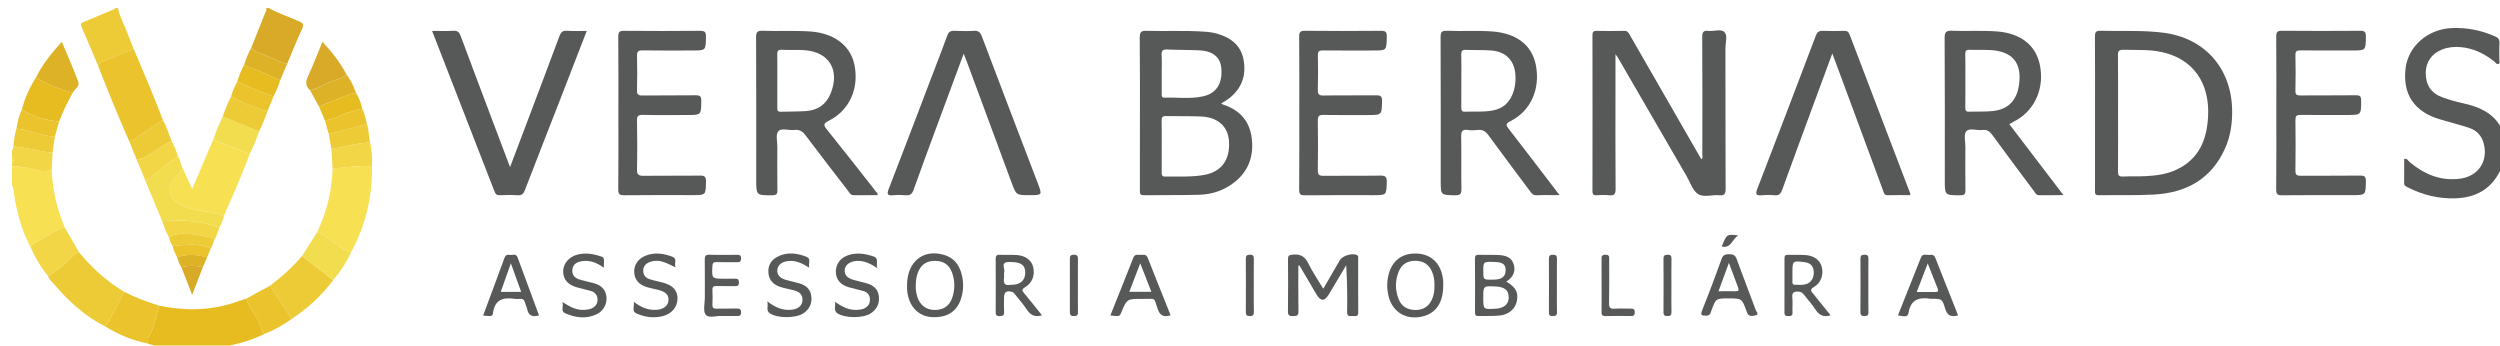 <?xml version="1.0" encoding="utf-8"?>
<!-- Generator: Adobe Illustrator 16.0.0, SVG Export Plug-In . SVG Version: 6.00 Build 0)  -->
<!DOCTYPE svg PUBLIC "-//W3C//DTD SVG 1.1//EN" "http://www.w3.org/Graphics/SVG/1.1/DTD/svg11.dtd">
<svg version="1.1" id="Layer_1" xmlns="http://www.w3.org/2000/svg" xmlns:xlink="http://www.w3.org/1999/xlink" x="0px" y="0px"
	 width="246px" height="34px" viewBox="0 0 246 34" enable-background="new 0 0 246 34" xml:space="preserve">
<g>
	<path fill="#575858" d="M246.521,15.629c-0.176,0.06-0.148,0.232-0.188,0.357c-0.729,2.24-2.303,3.436-4.675,3.527
		c-1.673,0.062-3.241-0.315-4.727-1.076c-0.178-0.092-0.369-0.152-0.365-0.426c0.014-0.789,0.006-1.58,0.006-2.371
		c0.309-0.055,0.391,0.177,0.531,0.297c1.416,1.201,3.002,1.869,4.896,1.654c1.827-0.209,2.853-1.67,2.404-3.457
		c-0.198-0.797-0.72-1.324-1.489-1.57c-0.932-0.299-1.879-0.544-2.818-0.82c-2.539-0.742-3.705-2.486-3.382-5.049
		c0.269-2.15,2.164-3.817,4.501-3.93c1.492-0.072,2.924,0.205,4.294,0.812c0.33,0.146,0.461,0.323,0.439,0.687
		c-0.032,0.529,0,1.062-0.013,1.593c-0.004,0.148,0.101,0.361-0.092,0.437c-0.18,0.069-0.272-0.142-0.392-0.236
		c-0.981-0.778-2.061-1.314-3.326-1.422c-0.623-0.055-1.229,0.005-1.811,0.229c-1.026,0.395-1.614,1.241-1.621,2.295
		c-0.008,1.18,0.521,2.01,1.621,2.41c0.688,0.251,1.398,0.45,2.116,0.605c1.993,0.438,3.574,1.334,4.087,3.492
		C246.521,14.321,246.521,14.975,246.521,15.629z"/>
	<path fill="#E6BC21" d="M17.126,34.397c-0.623-0.255-1.305-0.218-1.942-0.397c-0.214-0.062-0.426-0.128-0.638-0.193
		c0.012-0.236-0.034-0.485,0.103-0.709c0.574-0.926,0.682-2.01,1.01-3.019c2.249,0.456,4.493,0.513,6.723-0.1
		c0.627-0.173,1.239-0.397,1.858-0.599c0.337,1.024,1.12,1.822,1.449,2.855c0.068,0.215,0.094,0.492,0.354,0.609
		c-1.609,0.797-3.33,1.201-5.096,1.435c-0.134,0.019-0.293-0.04-0.386,0.116C19.415,34.397,18.27,34.397,17.126,34.397z"/>
	<path fill="#F8E053" d="M3.02,24.338c-0.85-1.574-1.317-3.271-1.612-5.021c-0.063-0.373-0.03-0.768-0.229-1.111
		c0-0.613,0-1.229,0-1.84c0.401,0.004,0.796,0.053,1.196,0.1c0.901,0.104,1.772,0.57,2.713,0.268
		c0.074,1.957,0.517,3.83,1.277,5.634c-0.892,0.283-1.64,0.845-2.459,1.269C3.567,23.809,3.204,23.965,3.02,24.338z"/>
	<path fill="#D9AA28" d="M24.724,4.699c0.438-1.093,0.879-2.185,1.309-3.281c0.079-0.201,0.239-0.388,0.169-0.632
		c0.082,0,0.164,0,0.246,0c0.931,0.539,1.957,0.862,2.937,1.288c0.395,0.172,0.566,0.288,0.34,0.769
		c-0.534,1.134-0.988,2.304-1.474,3.46c-0.824-0.244-1.597-0.611-2.375-0.966C25.478,5.155,24.991,5.123,24.724,4.699z"/>
	<path fill="#EDCB36" d="M11.604,0.786c0.171,0.878,0.63,1.648,0.936,2.476c0.195,0.53,0.416,1.05,0.625,1.575
		c-0.645,0.25-1.31,0.458-1.927,0.763c-0.538,0.267-1.192,0.323-1.6,0.836C9.096,5.149,8.56,3.86,8,2.58
		C7.86,2.262,8.089,2.233,8.257,2.161c0.877-0.376,1.759-0.741,2.637-1.112c0.165-0.069,0.356-0.093,0.464-0.261
		C11.441,0.786,11.523,0.786,11.604,0.786z"/>
	<path fill="#F3D646" d="M5.085,16.731c-0.94,0.303-1.811-0.164-2.712-0.269c-0.399-0.046-0.794-0.094-1.195-0.099
		c0-0.082,0-0.164,0-0.245c0.186-0.244,0.188-0.49,0-0.736c0-0.203,0-0.408,0-0.612c0.153-0.082,0.088-0.25,0.145-0.37
		c0.455,0.066,0.909,0.137,1.363,0.197c0.833,0.113,1.632,0.418,2.483,0.414C5.141,15.584,5.113,16.159,5.085,16.731z"/>
	<path fill="#F8E053" d="M1.178,15.385c0.189,0.246,0.186,0.492,0,0.735C1.178,15.875,1.178,15.629,1.178,15.385z"/>
	<path fill="#575858" d="M158.963,5.34c0,1.271,0,2.384,0,3.498c0,3.25-0.015,6.5,0.012,9.748c0.007,0.521-0.14,0.68-0.646,0.627
		c-0.403-0.043-0.813-0.029-1.226-0.002c-0.333,0.02-0.405-0.117-0.405-0.426c0.008-5.107,0.01-10.217,0-15.325
		c-0.002-0.319,0.095-0.43,0.418-0.423c0.898,0.017,1.799,0.024,2.696-0.002c0.382-0.012,0.472,0.247,0.61,0.491
		c2.277,3.958,4.553,7.916,6.831,11.873c0.05,0.088,0.104,0.172,0.171,0.278c0.16-0.145,0.084-0.312,0.084-0.453
		c0.004-3.862,0.016-7.725-0.008-11.586c-0.002-0.49,0.136-0.658,0.611-0.598c0.539,0.067,1.24-0.234,1.586,0.131
		c0.313,0.331,0.086,1.013,0.088,1.54c0.007,4.618-0.004,9.236,0.017,13.852c0.002,0.497-0.099,0.7-0.626,0.649
		c-0.708-0.068-1.546,0.244-2.096-0.121c-0.521-0.345-0.756-1.129-1.1-1.728c-2.272-3.915-4.539-7.832-6.809-11.747
		C159.144,5.566,159.102,5.522,158.963,5.34z"/>
	<path fill="#575858" d="M120.165,10.184c0.101,0.056,0.15,0.096,0.205,0.113c1.639,0.53,2.611,1.635,2.809,3.352
		c0.195,1.719-0.316,3.184-1.708,4.283c-1.017,0.803-2.192,1.195-3.462,1.233c-1.818,0.052-3.639,0.019-5.454,0.046
		c-0.419,0.006-0.39-0.226-0.39-0.502c0.004-1.941,0.002-3.882,0.002-5.822c0-3.064,0.016-6.129-0.016-9.194
		c-0.006-0.563,0.166-0.676,0.688-0.661c1.837,0.051,3.677-0.041,5.514,0.073c0.512,0.032,1.018,0.081,1.508,0.234
		c1.32,0.413,2.281,1.164,2.521,2.616c0.257,1.556-0.24,2.813-1.493,3.767C120.68,9.879,120.444,10.006,120.165,10.184z
		 M114.313,14.363c0,0.859,0.003,1.717-0.003,2.577c-0.001,0.243-0.007,0.44,0.336,0.433c1.286-0.027,2.579,0.073,3.854-0.162
		c1.705-0.316,2.556-1.49,2.431-3.326c-0.101-1.465-1.099-2.358-2.78-2.424c-1.143-0.045-2.289-0.016-3.433-0.039
		c-0.328-0.007-0.417,0.114-0.411,0.428C114.323,12.688,114.313,13.526,114.313,14.363z M114.313,7.21c0,0.673,0,1.346,0,2.019
		c0,0.186-0.024,0.39,0.257,0.379c1.281-0.041,2.576,0.153,3.842-0.136c1.309-0.296,1.908-1.301,1.761-2.802
		c-0.103-1.049-0.837-1.654-2.163-1.719c-1.059-0.051-2.12-0.032-3.18-0.081c-0.453-0.021-0.547,0.159-0.525,0.565
		C114.336,6.027,114.313,6.618,114.313,7.21z"/>
	<path fill="#575858" d="M206.151,11.102c0-2.49,0.01-4.982-0.008-7.473c-0.007-0.428,0.061-0.613,0.555-0.599
		c2.08,0.058,4.164-0.077,6.238,0.197c3.951,0.521,6.568,3.41,6.701,7.421c0.046,1.362-0.127,2.688-0.686,3.944
		c-1.356,3.043-3.844,4.388-7.037,4.555c-1.793,0.096-3.592,0.031-5.387,0.064c-0.436,0.008-0.377-0.246-0.377-0.511
		C206.151,16.167,206.151,13.635,206.151,11.102z M208.417,11.09c0,1.92,0.01,3.838-0.006,5.758c-0.006,0.385,0.072,0.549,0.5,0.524
		c0.754-0.042,1.513,0,2.267-0.04c1.041-0.055,2.069-0.197,3.028-0.656c2.146-1.03,2.927-2.858,3.065-5.112
		c0.214-3.391-1.472-5.796-4.604-6.452c-1.229-0.257-2.478-0.181-3.722-0.214c-0.44-0.012-0.543,0.139-0.539,0.557
		C208.429,7.332,208.417,9.211,208.417,11.09z"/>
	<path fill="#575858" d="M86.358,19.203c-0.783,0-1.572-0.007-2.361,0.004c-0.31,0.002-0.404-0.244-0.545-0.427
		c-1.398-1.812-2.803-3.618-4.174-5.449c-0.302-0.403-0.61-0.606-1.117-0.542c-0.539,0.069-1.265-0.23-1.577,0.127
		c-0.269,0.307-0.093,1.01-0.095,1.537c-0.004,1.411-0.013,2.821,0.008,4.232c0.004,0.375-0.064,0.525-0.492,0.529
		c-1.594,0.008-1.594,0.024-1.594-1.564c0-4.659,0.01-9.32-0.012-13.979c-0.002-0.503,0.116-0.662,0.637-0.643
		c1.572,0.06,3.146-0.04,4.719,0.071c2.301,0.164,3.91,1.363,4.311,3.234c0.5,2.329-0.459,4.511-2.504,5.544
		c-0.523,0.266-0.568,0.408-0.197,0.867c1.629,2.018,3.223,4.066,4.826,6.105C86.261,18.939,86.387,19.004,86.358,19.203z
		 M76.487,7.938c0,0.876,0.004,1.753,0,2.629c-0.002,0.24-0.01,0.439,0.336,0.427c0.834-0.032,1.672-0.004,2.504-0.065
		c1.127-0.084,1.959-0.639,2.398-1.708c0.967-2.352-0.16-4.164-2.674-4.291C78.34,4.893,77.624,4.931,76.911,4.9
		c-0.371-0.016-0.437,0.144-0.43,0.468C76.499,6.224,76.487,7.081,76.487,7.938z"/>
	<path fill="#575858" d="M197.716,12.213c1.768,2.317,3.509,4.603,5.328,6.99c-0.872,0-1.635-0.007-2.396,0.004
		c-0.285,0.002-0.373-0.222-0.501-0.394c-1.366-1.832-2.739-3.661-4.087-5.511c-0.267-0.367-0.527-0.573-1.001-0.513
		c-0.536,0.071-1.265-0.231-1.575,0.13c-0.266,0.311-0.088,1.012-0.09,1.539c-0.007,1.411-0.015,2.821,0.006,4.23
		c0.006,0.384-0.078,0.523-0.496,0.525c-1.537,0.006-1.537,0.022-1.537-1.512c0-4.661,0.014-9.321-0.016-13.981
		c-0.004-0.591,0.18-0.713,0.721-0.693c1.489,0.057,2.981-0.048,4.475,0.07c2.234,0.178,3.72,1.307,4.148,3.165
		c0.521,2.263-0.379,4.471-2.271,5.559C198.2,11.954,197.968,12.074,197.716,12.213z M193.392,7.899c0,0.897,0.01,1.796-0.006,2.694
		c-0.002,0.273,0.059,0.41,0.369,0.398c0.773-0.029,1.556,0.018,2.326-0.063c1.5-0.158,2.339-1.004,2.576-2.494
		c0.354-2.213-0.603-3.403-2.84-3.51c-0.673-0.032-1.35,0-2.02-0.023c-0.329-0.011-0.421,0.109-0.413,0.423
		C193.405,6.184,193.392,7.041,193.392,7.899z"/>
	<path fill="#575858" d="M153.462,19.203c-0.838,0-1.553-0.021-2.268,0.01c-0.361,0.019-0.5-0.209-0.668-0.437
		c-1.354-1.817-2.721-3.627-4.055-5.458c-0.281-0.387-0.572-0.587-1.055-0.529c-0.323,0.039-0.658,0.047-0.979-0.001
		c-0.574-0.084-0.664,0.171-0.656,0.683c0.031,1.695-0.006,3.393,0.022,5.088c0.011,0.488-0.09,0.671-0.622,0.658
		c-1.414-0.031-1.414-0.006-1.414-1.441c0-4.701,0.008-9.402-0.012-14.103c-0.002-0.499,0.107-0.666,0.632-0.644
		c1.492,0.062,2.983-0.045,4.474,0.068c2.359,0.179,3.861,1.326,4.258,3.261c0.479,2.351-0.471,4.55-2.479,5.557
		c-0.505,0.254-0.478,0.387-0.167,0.784C150.127,14.821,151.749,16.969,153.462,19.203z M143.796,7.942
		c0,0.877,0.006,1.755-0.004,2.633c-0.002,0.256,0.025,0.429,0.354,0.417c0.896-0.038,1.793,0.047,2.688-0.109
		c1.164-0.203,1.828-0.924,2.138-2.011c0.124-0.43,0.164-0.88,0.153-1.333c-0.033-1.512-0.879-2.453-2.391-2.57
		c-0.834-0.065-1.673-0.028-2.509-0.063c-0.364-0.016-0.442,0.138-0.435,0.465C143.808,6.227,143.796,7.085,143.796,7.942z"/>
	<path fill="#575858" d="M42.519,3.041c0.759,0,1.434,0.026,2.104-0.011c0.402-0.021,0.571,0.144,0.703,0.498
		c1.094,2.94,2.204,5.874,3.311,8.81c0.503,1.334,1.007,2.666,1.552,4.105c0.656-1.73,1.274-3.362,1.891-4.995
		c0.992-2.63,1.987-5.258,2.967-7.894c0.138-0.375,0.309-0.558,0.743-0.525c0.623,0.045,1.252,0.012,1.946,0.012
		c-0.887,2.29-1.741,4.507-2.604,6.721c-1.16,2.979-2.334,5.955-3.479,8.939c-0.149,0.387-0.324,0.541-0.743,0.51
		c-0.57-0.039-1.145-0.025-1.716-0.002c-0.297,0.014-0.434-0.105-0.535-0.367C46.626,13.604,44.589,8.366,42.519,3.041z"/>
	<path fill="#575858" d="M94.827,5.285c-0.81,2.183-1.59,4.282-2.365,6.385c-0.862,2.332-1.732,4.662-2.564,7.004
		c-0.15,0.426-0.348,0.576-0.781,0.537c-0.404-0.037-0.819-0.039-1.226,0c-0.542,0.051-0.653-0.072-0.442-0.613
		c1.453-3.743,2.875-7.5,4.307-11.25c0.486-1.276,0.984-2.548,1.449-3.832c0.134-0.368,0.324-0.503,0.715-0.483
		c0.633,0.033,1.269,0.038,1.9-0.002c0.443-0.027,0.637,0.133,0.793,0.545c1.823,4.824,3.668,9.642,5.508,14.457
		c0.445,1.169,0.447,1.169-0.83,1.169c-1.287,0-1.293,0.002-1.75-1.232c-1.467-3.957-2.928-7.916-4.393-11.872
		C95.056,5.853,94.956,5.612,94.827,5.285z"/>
	<path fill="#575858" d="M187.961,19.203c-0.729,0-1.464-0.02-2.196,0.006c-0.389,0.014-0.398-0.266-0.486-0.503
		c-1.463-3.956-2.928-7.911-4.39-11.867c-0.18-0.487-0.364-0.973-0.591-1.576c-0.607,1.647-1.18,3.188-1.745,4.728
		c-1.063,2.888-2.132,5.772-3.178,8.665c-0.147,0.404-0.32,0.605-0.777,0.555c-0.403-0.041-0.819-0.037-1.228,0
		c-0.525,0.051-0.67-0.063-0.457-0.613c1.936-5.018,3.853-10.043,5.758-15.072c0.139-0.363,0.309-0.51,0.701-0.492
		c0.693,0.031,1.391,0.021,2.084,0.002c0.287-0.007,0.438,0.082,0.545,0.36c1.984,5.218,3.979,10.432,5.966,15.646
		C187.981,19.075,187.965,19.121,187.961,19.203z"/>
	<path fill="#575858" d="M223.989,11.104c0-2.494,0.013-4.986-0.01-7.479c-0.004-0.444,0.088-0.602,0.564-0.597
		c2.574,0.024,5.148,0.022,7.725,0.001c0.444-0.004,0.536,0.148,0.532,0.56c-0.008,1.377,0.006,1.377-1.349,1.377
		c-1.694,0-3.391,0.01-5.088-0.007c-0.36-0.004-0.502,0.075-0.492,0.469c0.025,1.165,0.027,2.331-0.002,3.495
		c-0.01,0.397,0.134,0.472,0.492,0.469c1.818-0.016,3.639,0.005,5.455-0.018c0.398-0.004,0.519,0.104,0.519,0.508
		c0.005,1.433,0.021,1.433-1.425,1.433c-1.51,0-3.022,0.014-4.534-0.009c-0.411-0.006-0.509,0.127-0.505,0.519
		c0.02,1.656,0.023,3.312-0.002,4.966c-0.006,0.42,0.146,0.506,0.527,0.504c1.941-0.016,3.885,0.006,5.824-0.018
		c0.449-0.006,0.593,0.102,0.584,0.572c-0.025,1.353-0.004,1.354-1.378,1.354c-2.287,0-4.577-0.013-6.867,0.011
		c-0.446,0.004-0.588-0.097-0.584-0.569C224.004,16.131,223.989,13.617,223.989,11.104z"/>
	<path fill="#575858" d="M127.85,11.09c0-2.493,0.013-4.985-0.012-7.479c-0.004-0.46,0.116-0.585,0.575-0.581
		c2.496,0.024,4.988,0.025,7.481,0c0.474-0.005,0.574,0.141,0.566,0.59c-0.025,1.349-0.007,1.349-1.328,1.349
		c-1.657,0-3.312,0.01-4.97-0.007c-0.366-0.004-0.493,0.094-0.483,0.479c0.021,1.124,0.028,2.249-0.004,3.372
		c-0.015,0.448,0.094,0.594,0.565,0.586c1.718-0.03,3.436,0,5.151-0.021c0.423-0.004,0.608,0.053,0.601,0.553
		c-0.028,1.388-0.004,1.389-1.412,1.389c-1.449,0-2.903,0.015-4.354-0.01c-0.419-0.006-0.561,0.096-0.553,0.537
		c0.025,1.636,0.023,3.271,0,4.906c-0.006,0.43,0.124,0.553,0.551,0.547c1.86-0.021,3.721,0.008,5.58-0.021
		c0.484-0.007,0.673,0.085,0.656,0.624c-0.04,1.302-0.012,1.302-1.316,1.302c-2.246,0-4.494-0.015-6.742,0.013
		c-0.476,0.008-0.568-0.141-0.566-0.584C127.862,16.117,127.85,13.604,127.85,11.09z"/>
	<path fill="#575858" d="M60.849,11.098c0-2.495,0.012-4.989-0.011-7.481c-0.004-0.458,0.112-0.589,0.577-0.585
		c2.492,0.023,4.986,0.023,7.479,0c0.472-0.004,0.581,0.137,0.574,0.59c-0.022,1.346-0.004,1.346-1.331,1.346
		c-1.635,0-3.271,0.014-4.906-0.01c-0.424-0.006-0.561,0.11-0.549,0.545c0.031,1.123,0.027,2.249,0,3.372
		c-0.01,0.4,0.104,0.525,0.51,0.521c1.758-0.021,3.514,0.005,5.272-0.02c0.433-0.006,0.549,0.117,0.543,0.547
		c-0.017,1.394,0.001,1.394-1.404,1.394c-1.452,0-2.903,0.021-4.354-0.013c-0.473-0.012-0.576,0.137-0.567,0.584
		c0.028,1.595,0.036,3.189-0.002,4.783c-0.012,0.538,0.179,0.635,0.662,0.627c1.84-0.025,3.681,0.008,5.521-0.021
		c0.485-0.009,0.619,0.128,0.607,0.612c-0.029,1.31-0.008,1.31-1.307,1.31c-2.248,0-4.496-0.013-6.745,0.013
		c-0.456,0.004-0.585-0.107-0.581-0.574C60.862,16.124,60.849,13.611,60.849,11.098z"/>
	<path fill="#F8E053" d="M17.998,16.582c0.289,0.645,0.577,1.29,0.906,2.024c0.731-1.709,1.428-3.339,2.125-4.97
		c0.117,0.187,0.319,0.252,0.502,0.324c1.015,0.398,2.035,0.785,3.053,1.176c-0.708,1.849-1.469,3.67-2.28,5.477
		c-0.098,0.219-0.18,0.441-0.27,0.664c-0.207-0.193-0.485-0.182-0.732-0.248c-1.298-0.341-2.693-0.295-3.877-1.094
		c-0.562-0.379-0.863-0.996-0.655-1.635C17.004,17.594,17.571,17.141,17.998,16.582z"/>
	<path fill="#EBC32C" d="M9.639,6.435c0.408-0.513,1.062-0.569,1.6-0.836c0.617-0.305,1.282-0.513,1.927-0.763
		c0.969,2.32,1.982,4.622,2.862,6.978c-0.653,0.435-1.318,0.855-1.958,1.313c-0.429,0.303-0.841,0.625-1.35,0.783
		C11.643,11.439,10.604,8.953,9.639,6.435z"/>
	<path fill="#F8E053" d="M31.2,22.854c0.956-1.974,1.458-4.06,1.525-6.247c1.287-0.153,2.572-0.326,3.873-0.246
		c0.054,3.002-0.619,5.827-2.057,8.465c-0.651-0.102-1.074-0.597-1.595-0.924C32.37,23.545,31.88,23.045,31.2,22.854z"/>
	<path fill="#EDCB36" d="M10.306,32.094c-1.948-0.979-3.521-2.42-4.924-4.058c-0.235-0.272-0.532-0.513-0.653-0.875
		c0.793-0.489,1.536-1.037,2.175-1.726c0.24-0.256,0.522-0.502,0.883-0.604c1.266,1.544,2.726,2.864,4.447,3.89
		c-0.409,0.773-0.811,1.553-1.228,2.321C10.807,31.413,10.649,31.816,10.306,32.094z"/>
	<path fill="#575858" d="M127.758,26.146c0,1.489-0.019,2.978,0.012,4.468c0.011,0.443-0.169,0.491-0.534,0.493
		c-0.347,0-0.507-0.052-0.502-0.461c0.024-1.718,0.019-3.435,0.006-5.152c-0.004-0.312,0.086-0.394,0.406-0.433
		c0.754-0.092,1.24,0.13,1.592,0.852c0.402,0.838,0.941,1.611,1.473,2.499c0.566-0.978,1.093-1.887,1.621-2.796
		c0.266-0.455,1.228-0.748,1.682-0.521c0.176,0.088,0.13,0.234,0.13,0.369c0.002,1.758-0.008,3.514,0.009,5.274
		c0.006,0.511-0.35,0.329-0.595,0.354c-0.271,0.027-0.509,0.043-0.501-0.384c0.023-1.522,0.01-3.05-0.092-4.608
		c-0.566,0.953-1.131,1.906-1.699,2.855c-0.432,0.717-0.809,0.719-1.229,0.006c-0.558-0.945-1.113-1.893-1.67-2.836
		C127.829,26.133,127.796,26.139,127.758,26.146z"/>
	<path fill="#EDCB36" d="M26.561,28.118c1.161-0.866,2.23-1.833,3.167-2.94c1.02,0.793,2.04,1.586,3.06,2.381
		c-1.151,1.529-2.532,2.813-4.134,3.856c-0.033-0.229-0.171-0.399-0.296-0.586C27.754,29.93,27.159,29.023,26.561,28.118z"/>
	<path fill="#F2DD4E" d="M17.998,16.582c-0.427,0.559-0.994,1.012-1.226,1.719c-0.208,0.639,0.094,1.256,0.655,1.635
		c1.184,0.799,2.579,0.753,3.877,1.094c0.247,0.066,0.526,0.055,0.732,0.248c-0.091,0.396-0.252,0.766-0.454,1.115
		c-1.827-0.623-3.698-0.846-5.618-0.615c-0.562-1.352-1.123-2.704-1.684-4.057c0.211-0.018,0.397-0.104,0.552-0.238
		c0.855-0.746,1.752-1.441,2.668-2.11C17.786,15.727,17.752,16.213,17.998,16.582z"/>
	<path fill="#EBC32C" d="M10.306,32.094c0.343-0.276,0.501-0.681,0.701-1.052c0.416-0.77,0.819-1.548,1.228-2.321
		c1.096,0.566,2.249,0.992,3.424,1.358c-0.328,1.009-0.437,2.093-1.011,3.019c-0.136,0.224-0.09,0.473-0.103,0.709
		C13.029,33.491,11.619,32.915,10.306,32.094z"/>
	<path fill="#575858" d="M148.22,27.709c0.947,0.566,1.205,1.061,1.039,1.911c-0.15,0.769-0.783,1.341-1.705,1.431
		c-0.688,0.067-1.389,0.023-2.084,0.047c-0.289,0.012-0.329-0.135-0.329-0.375c0.007-1.758,0.009-3.516-0.004-5.272
		c-0.002-0.303,0.108-0.387,0.394-0.379c0.633,0.021,1.269-0.008,1.899,0.022c0.66,0.03,1.295,0.186,1.519,0.91
		C149.169,26.719,148.882,27.282,148.22,27.709z M145.956,29.297c0,1.146,0,1.146,1.143,1.084c0.02,0,0.038,0,0.061-0.002
		c0.857-0.053,1.314-0.459,1.297-1.148c-0.016-0.686-0.42-1.004-1.313-1.043C145.956,28.131,145.956,28.131,145.956,29.297z
		 M145.956,26.652c0,0.873,0,0.876,0.875,0.865c0.224-0.004,0.453-0.004,0.666-0.061c0.392-0.102,0.631-0.351,0.654-0.781
		c0.039-0.619-0.232-0.863-1.02-0.895C145.956,25.736,145.956,25.736,145.956,26.652z"/>
	<path fill="#575858" d="M89.254,28.1c-0.017-2.312,1.556-3.627,3.622-3.025c1.139,0.335,1.648,1.193,1.835,2.296
		c0.077,0.47,0.082,0.938,0.003,1.404c-0.283,1.696-1.32,2.526-3.021,2.428c-1.387-0.08-2.341-1.149-2.437-2.733
		C89.247,28.346,89.254,28.223,89.254,28.1z M90.11,28.182c-0.01,0.27,0.037,0.633,0.141,0.984c0.248,0.836,0.859,1.316,1.687,1.336
		c0.892,0.018,1.517-0.412,1.786-1.275c0.258-0.821,0.244-1.65-0.064-2.455c-0.285-0.745-0.847-1.102-1.66-1.104
		c-0.814-0.004-1.35,0.355-1.658,1.098C90.167,27.188,90.112,27.633,90.11,28.182z"/>
	<path fill="#575858" d="M142.013,28.098c0.004,1.627-0.68,2.684-1.954,3.021c-1.731,0.457-3.168-0.463-3.479-2.224
		c-0.08-0.445-0.104-0.892-0.045-1.341c0.22-1.729,1.264-2.67,2.885-2.606c1.533,0.063,2.527,1.149,2.595,2.842
		C142.019,27.893,142.013,27.996,142.013,28.098z M141.149,28.112c0.016-0.476-0.048-0.933-0.234-1.372
		c-0.307-0.714-0.838-1.063-1.618-1.077c-0.781-0.014-1.353,0.321-1.649,1.025c-0.379,0.897-0.379,1.833-0.025,2.741
		c0.281,0.725,0.881,1.078,1.685,1.074c0.779-0.005,1.306-0.38,1.615-1.082C141.106,29.004,141.159,28.563,141.149,28.112z"/>
	<path fill="#E6BC21" d="M2.137,10.809c0.318-1.182,0.809-2.286,1.477-3.313c0.013,0.156,0.1,0.251,0.234,0.328
		c1.039,0.599,2.167,0.97,3.311,1.301c-0.515,0.908-0.964,1.846-1.337,2.822C4.507,11.848,3.276,11.479,2.137,10.809z"/>
	<path fill="#575858" d="M115.188,31.024c-0.703,0.217-1.051,0.022-1.279-0.646c-0.405-1.188-0.14-0.939-1.396-0.966
		c-0.061-0.004-0.123,0-0.184,0c-1.433,0-1.433,0-1.979,1.296c-0.188,0.447-0.188,0.447-1.092,0.331
		c0.758-1.897,1.521-3.782,2.261-5.679c0.154-0.395,0.448-0.273,0.708-0.278c0.266-0.005,0.559-0.104,0.71,0.285
		C113.67,27.245,114.424,29.111,115.188,31.024z M113.294,28.715c-0.363-0.932-0.703-1.802-1.094-2.809
		c-0.39,1.016-0.726,1.893-1.078,2.809C111.86,28.715,112.53,28.715,113.294,28.715z"/>
	<path fill="#575858" d="M102.53,31.024c-0.74,0.231-1.158-0.054-1.51-0.589c-0.322-0.494-0.72-0.939-1.089-1.399
		c-0.101-0.126-0.178-0.269-0.356-0.315c-0.551-0.154-0.775,0.009-0.778,0.584c-0.001,0.449-0.022,0.901,0.007,1.35
		c0.021,0.355-0.105,0.451-0.45,0.453c-0.364,0.002-0.38-0.178-0.378-0.457c0.008-1.715,0.01-3.428-0.001-5.141
		c-0.002-0.299,0.052-0.455,0.396-0.44c0.55,0.028,1.104-0.006,1.652,0.024c0.852,0.045,1.461,0.489,1.631,1.147
		c0.209,0.806-0.06,1.59-0.779,2.021c-0.357,0.215-0.329,0.326-0.088,0.608C101.38,29.563,101.935,30.284,102.53,31.024z
		 M98.796,26.909c0,0.166,0.021,0.331-0.004,0.489c-0.08,0.5,0.103,0.722,0.621,0.632c0.099-0.019,0.203-0.004,0.305-0.013
		c0.775-0.06,1.201-0.525,1.165-1.273c-0.035-0.718-0.479-0.979-1.601-0.962c-0.937,0.011-0.303,0.724-0.484,1.067
		C98.788,26.865,98.796,26.889,98.796,26.909z"/>
	<path fill="#575858" d="M192.676,31.03c-0.724,0.222-1.077-0.008-1.286-0.702c-0.285-0.943-0.341-0.928-1.359-0.928
		c-0.021,0-0.043,0.004-0.063,0c-1.131-0.184-1.955,0.07-2.168,1.381c-0.088,0.54-0.589,0.283-0.914,0.285
		c-0.176,0.002-0.07-0.176-0.029-0.281c0.721-1.814,1.443-3.628,2.164-5.443c0.176-0.445,0.553-0.215,0.844-0.261
		c0.254-0.04,0.459,0.002,0.574,0.302C191.172,27.258,191.92,29.123,192.676,31.03z M189.69,25.918
		c-0.385,1-0.725,1.877-1.087,2.816c0.66,0,1.248-0.008,1.833,0.002c0.268,0.006,0.325-0.098,0.233-0.331
		C190.358,27.615,190.047,26.826,189.69,25.918z"/>
	<path fill="#575858" d="M170.073,29.363c-1.227,0-1.227,0-1.668,1.186c-0.09,0.24-0.11,0.502-0.49,0.512
		c-0.444,0.011-0.631-0.016-0.416-0.549c0.67-1.662,1.297-3.342,1.904-5.029c0.14-0.391,0.348-0.471,0.717-0.469
		c0.383,0.002,0.621,0.056,0.772,0.479c0.606,1.688,1.265,3.354,1.884,5.036c0.053,0.145,0.34,0.409,0.002,0.491
		c-0.256,0.062-0.621,0.184-0.828-0.171c-0.049-0.088-0.071-0.188-0.109-0.284C171.393,29.363,171.393,29.363,170.073,29.363z
		 M169.099,28.659c0.62,0,1.146-0.011,1.676,0.002c0.293,0.009,0.358-0.094,0.256-0.36c-0.293-0.771-0.576-1.547-0.906-2.431
		C169.767,26.84,169.448,27.709,169.099,28.659z"/>
	<path fill="#F3D646" d="M7.787,24.833c-0.361,0.103-0.644,0.349-0.882,0.603c-0.639,0.691-1.382,1.236-2.175,1.729
		c-0.708-0.857-1.27-1.808-1.709-2.826c0.184-0.373,0.547-0.527,0.883-0.701c0.819-0.426,1.568-0.985,2.458-1.27
		C6.837,23.188,7.311,24.01,7.787,24.833z"/>
	<path fill="#575858" d="M47.539,31.049c0.706-1.9,1.398-3.746,2.072-5.602c0.1-0.275,0.229-0.427,0.523-0.369
		c0.271,0.057,0.636-0.183,0.792,0.24c0.706,1.904,1.409,3.813,2.114,5.716c-0.657,0.197-1.048,0.015-1.176-0.649
		c-0.042-0.218-0.158-0.42-0.212-0.637c-0.066-0.27-0.226-0.361-0.489-0.339c-0.161,0.015-0.329,0.021-0.488,0
		c-1.125-0.174-1.979,0.029-2.161,1.378C48.466,31.141,48.378,31.131,47.539,31.049z M51.282,28.719
		c-0.341-0.948-0.651-1.808-1.012-2.809c-0.363,1.023-0.675,1.898-0.997,2.809C49.972,28.719,50.582,28.719,51.282,28.719z"/>
	<path fill="#575858" d="M180.133,31.024c-0.735,0.237-1.153-0.05-1.506-0.585c-0.325-0.494-0.724-0.938-1.089-1.405
		c-0.141-0.18-0.275-0.321-0.543-0.336c-0.438-0.022-0.688,0.048-0.631,0.583c0.055,0.484-0.006,0.982,0.019,1.473
		c0.017,0.34-0.174,0.342-0.421,0.346c-0.243,0.004-0.373-0.047-0.371-0.332c0.01-1.778,0.008-3.557,0.002-5.336
		c-0.002-0.254,0.07-0.368,0.345-0.36c0.571,0.021,1.146-0.008,1.714,0.026c0.825,0.05,1.41,0.479,1.598,1.121
		c0.223,0.766-0.043,1.61-0.76,2.025c-0.442,0.258-0.272,0.415-0.063,0.67C178.995,29.604,179.55,30.305,180.133,31.024z
		 M176.377,26.874c0,0.287,0.004,0.57-0.003,0.855c0,0.153,0.021,0.293,0.214,0.293c0.425,0,0.856,0.062,1.265-0.117
		c0.469-0.206,0.7-0.729,0.598-1.339c-0.082-0.501-0.418-0.708-0.887-0.768C176.377,25.651,176.377,25.649,176.377,26.874z"/>
	<path fill="#575858" d="M86.333,26.393c-0.736-0.494-1.359-0.773-2.086-0.715c-0.627,0.053-1.066,0.377-1.122,0.849
		c-0.06,0.509,0.235,0.846,0.915,1.028c0.414,0.115,0.83,0.209,1.242,0.324c0.666,0.186,1.129,0.571,1.201,1.301
		c0.071,0.713-0.215,1.271-0.813,1.662c-0.748,0.492-2.584,0.482-3.301-0.035c-0.366-0.268-0.115-0.668-0.211-1.106
		c0.723,0.492,1.397,0.849,2.209,0.787c0.227-0.017,0.444-0.035,0.654-0.129c0.397-0.181,0.594-0.476,0.579-0.918
		c-0.014-0.431-0.248-0.688-0.632-0.8c-0.488-0.146-0.992-0.239-1.479-0.385c-0.799-0.24-1.222-0.759-1.242-1.479
		c-0.025-0.76,0.426-1.391,1.199-1.66c0.854-0.297,1.696-0.156,2.521,0.124C86.521,25.428,86.163,25.906,86.333,26.393z"/>
	<path fill="#575858" d="M62.36,29.698c0.737,0.563,1.455,0.856,2.291,0.785c0.659-0.058,1.084-0.394,1.127-0.911
		c0.045-0.518-0.248-0.846-0.927-1.025c-0.394-0.104-0.796-0.173-1.188-0.289c-0.795-0.234-1.225-0.75-1.258-1.47
		c-0.031-0.704,0.365-1.313,1.088-1.616c0.904-0.379,1.809-0.232,2.685,0.096c0.497,0.185,0.135,0.646,0.294,1.039
		c-0.417-0.194-0.748-0.375-1.097-0.502c-0.472-0.172-0.958-0.194-1.438-0.021c-0.379,0.14-0.625,0.394-0.642,0.812
		c-0.017,0.441,0.218,0.744,0.624,0.877c0.426,0.136,0.871,0.213,1.303,0.332c0.99,0.267,1.445,0.764,1.446,1.564
		c0,0.846-0.581,1.539-1.513,1.753c-0.863,0.197-1.709,0.082-2.513-0.272C62.116,30.615,62.458,30.161,62.36,29.698z"/>
	<path fill="#F2DD4E" d="M32.788,27.557c-1.02-0.793-2.041-1.588-3.06-2.381c0.491-0.773,0.981-1.547,1.472-2.321
		c0.681,0.188,1.17,0.69,1.748,1.052c0.521,0.324,0.943,0.82,1.594,0.923C34.092,25.824,33.496,26.729,32.788,27.557z"/>
	<path fill="#575858" d="M75.505,29.65c0.805,0.636,1.549,0.921,2.408,0.826c0.625-0.064,1.02-0.405,1.05-0.914
		c0.038-0.616-0.349-0.87-0.87-1.002c-0.436-0.109-0.879-0.189-1.307-0.324c-0.739-0.234-1.127-0.721-1.176-1.402
		c-0.054-0.742,0.295-1.269,0.926-1.588c0.945-0.48,1.92-0.337,2.851,0.036c0.442,0.179,0.138,0.636,0.242,1.062
		c-0.675-0.432-1.289-0.725-2.011-0.664c-0.635,0.05-1.069,0.365-1.125,0.84c-0.062,0.517,0.228,0.854,0.899,1.037
		c0.435,0.117,0.873,0.209,1.302,0.338c0.61,0.183,1.047,0.55,1.135,1.222c0.094,0.714-0.161,1.287-0.748,1.697
		c-0.75,0.524-2.62,0.528-3.354-0.007C75.356,30.54,75.62,30.137,75.505,29.65z"/>
	<path fill="#575858" d="M59.411,26.338c-0.662-0.474-1.314-0.74-2.06-0.648c-0.517,0.063-0.977,0.256-1.031,0.855
		c-0.056,0.603,0.33,0.873,0.86,1.006c0.416,0.1,0.831,0.207,1.244,0.314c0.693,0.182,1.162,0.588,1.251,1.332
		c0.086,0.708-0.304,1.426-1,1.743c-1.038,0.477-2.084,0.315-3.082-0.124c-0.439-0.195-0.124-0.658-0.247-1.098
		c0.713,0.457,1.361,0.822,2.146,0.772c0.246-0.019,0.488-0.032,0.716-0.136c0.393-0.182,0.612-0.487,0.592-0.916
		c-0.021-0.402-0.254-0.688-0.646-0.801c-0.47-0.137-0.951-0.234-1.419-0.371c-0.863-0.248-1.313-0.784-1.321-1.547
		c-0.007-0.739,0.525-1.405,1.325-1.642c0.818-0.241,1.619-0.108,2.403,0.159C59.466,25.348,59.456,25.377,59.411,26.338z"/>
	<path fill="#EBC32C" d="M26.561,28.118c0.599,0.903,1.193,1.812,1.796,2.711c0.125,0.187,0.262,0.358,0.296,0.586
		c-0.814,0.581-1.676,1.073-2.611,1.433c-0.259-0.119-0.285-0.396-0.354-0.609c-0.329-1.033-1.112-1.831-1.448-2.855
		C25.013,28.961,25.787,28.539,26.561,28.118z"/>
	<path fill="#DDB226" d="M7.159,9.126C6.014,8.795,4.887,8.425,3.848,7.825C3.714,7.748,3.626,7.653,3.614,7.498
		c0.615-1.244,1.49-2.292,2.47-3.393c0.572,1.376,1.137,2.648,1.622,3.95C7.872,8.5,7.339,8.762,7.159,9.126z"/>
	<path fill="#575858" d="M71.036,31.096c-0.483-0.069-1.264,0.268-1.596-0.135c-0.283-0.347-0.082-1.095-0.084-1.664
		c-0.004-1.244,0.01-2.492-0.008-3.738c-0.006-0.356,0.068-0.506,0.467-0.492c0.897,0.027,1.795,0.015,2.694,0.004
		c0.265-0.002,0.413,0.044,0.413,0.365c0,0.316-0.141,0.373-0.409,0.367c-0.674-0.01-1.349,0.008-2.021-0.01
		c-0.289-0.005-0.377,0.088-0.391,0.381c-0.06,1.252-0.07,1.252,1.167,1.252c0.349,0,0.696,0.015,1.042-0.004
		c0.278-0.013,0.398,0.067,0.402,0.375c0.004,0.318-0.139,0.364-0.405,0.36c-0.591-0.015-1.185,0.008-1.776-0.012
		c-0.308-0.011-0.446,0.067-0.428,0.403c0.024,0.469,0.023,0.939,0,1.408c-0.018,0.323,0.094,0.428,0.415,0.415
		c0.653-0.021,1.308,0.005,1.96-0.01c0.293-0.004,0.45,0.048,0.443,0.397c-0.007,0.355-0.209,0.334-0.441,0.334
		C72.032,31.094,71.583,31.096,71.036,31.096z"/>
	<path fill="#D9AA28" d="M30.506,8.879c-0.433-0.392-0.465-0.799-0.212-1.343c0.506-1.085,0.932-2.208,1.431-3.418
		c0.948,0.993,1.726,2.009,2.34,3.149c-0.359,0.519-0.978,0.541-1.492,0.747C31.88,8.294,31.258,8.74,30.506,8.879z"/>
	<path fill="#F2DD4E" d="M24.585,15.137c-1.018-0.391-2.038-0.777-3.052-1.176c-0.184-0.072-0.385-0.138-0.502-0.324
		c0.22-0.758,0.561-1.469,0.892-2.182c1.187,0.493,2.373,0.986,3.559,1.479C25.251,13.697,24.922,14.418,24.585,15.137z"/>
	<path fill="#F3D646" d="M36.599,16.362c-1.301-0.08-2.587,0.093-3.873,0.247c-0.04-0.654-0.079-1.309-0.119-1.963
		c1.276-0.18,2.516-0.584,3.815-0.621C36.583,14.797,36.656,15.574,36.599,16.362z"/>
	<path fill="#EDCB36" d="M12.72,13.91c0.509-0.16,0.922-0.48,1.35-0.783c0.641-0.455,1.305-0.878,1.958-1.313
		c0.387,0.658,0.579,1.396,0.868,2.094c-0.471,0.141-0.837,0.469-1.257,0.7c-0.718,0.394-1.347,0.952-2.171,1.142
		C13.219,15.137,12.97,14.524,12.72,13.91z"/>
	<path fill="#EDCB36" d="M25.481,12.936c-1.186-0.493-2.373-0.986-3.559-1.479c0.227-0.683,0.494-1.348,0.832-1.983
		c1.104,0.69,2.333,1.08,3.554,1.494C26.075,11.641,25.818,12.305,25.481,12.936z"/>
	<path fill="#F3D646" d="M13.469,15.749c0.824-0.188,1.453-0.747,2.171-1.142c0.42-0.23,0.786-0.559,1.257-0.7
		c0.271,0.458,0.454,0.955,0.604,1.464c-0.916,0.669-1.812,1.365-2.667,2.11c-0.156,0.135-0.342,0.222-0.553,0.239
		C14.011,17.065,13.74,16.406,13.469,15.749z"/>
	<path fill="#DDB226" d="M30.506,8.879c0.751-0.137,1.374-0.585,2.066-0.865c0.515-0.206,1.133-0.228,1.492-0.747
		c0.417,0.571,0.733,1.195,0.967,1.862c-0.236,0.057-0.481,0.089-0.705,0.175c-0.984,0.381-1.963,0.778-2.944,1.17
		C31.091,9.942,30.798,9.411,30.506,8.879z"/>
	<path fill="#E6BC21" d="M23.35,8.013c0.164-0.55,0.376-1.079,0.652-1.582c1.234,0.376,2.39,0.942,3.556,1.482
		c-0.125,0.562-0.419,1.057-0.638,1.58C25.69,9.098,24.521,8.553,23.35,8.013z"/>
	<path fill="#F3D646" d="M15.964,21.777c1.92-0.229,3.791-0.008,5.619,0.615c-0.136,0.428-0.271,0.851-0.515,1.231
		c-0.066-0.134-0.156-0.235-0.313-0.262c-0.756-0.124-1.509-0.331-2.267-0.349c-0.619-0.02-1.293-0.056-1.857,0.349
		C16.343,22.86,16.144,22.324,15.964,21.777z"/>
	<path fill="#DDB226" d="M27.558,7.913c-1.166-0.541-2.321-1.106-3.556-1.482c0.194-0.596,0.413-1.183,0.722-1.731
		c0.267,0.423,0.754,0.456,1.152,0.638c0.777,0.355,1.55,0.723,2.375,0.965C28.019,6.84,27.79,7.377,27.558,7.913z"/>
	<path fill="#EDCB36" d="M5.168,15.012c-0.851,0.002-1.649-0.301-2.483-0.414c-0.455-0.062-0.909-0.131-1.363-0.197
		c0.059-0.583,0.111-1.168,0.296-1.729c0.284,0.006,0.558,0.053,0.837,0.119c0.977,0.238,1.921,0.631,2.947,0.646
		C5.324,13.963,5.247,14.487,5.168,15.012z"/>
	<path fill="#E6BC21" d="M31.383,10.475c0.981-0.392,1.96-0.789,2.944-1.17c0.224-0.086,0.469-0.119,0.705-0.175
		c0.285,0.5,0.504,1.026,0.617,1.593c-0.442-0.032-0.817,0.203-1.227,0.305c-0.841,0.208-1.564,0.779-2.464,0.803
		C31.768,11.379,31.575,10.928,31.383,10.475z"/>
	<path fill="#EBC32C" d="M23.35,8.013c1.171,0.54,2.339,1.085,3.571,1.48c-0.206,0.491-0.41,0.981-0.614,1.474
		c-1.221-0.414-2.45-0.803-3.554-1.494C22.864,8.95,23.115,8.484,23.35,8.013z"/>
	<path fill="#575858" d="M157.596,28.078c0-0.838,0.007-1.675-0.004-2.515c-0.004-0.289-0.015-0.507,0.399-0.501
		c0.393,0.006,0.353,0.23,0.353,0.479c0,1.431,0.017,2.862-0.013,4.291c-0.006,0.431,0.113,0.574,0.544,0.544
		c0.53-0.035,1.063,0.002,1.594-0.012c0.289-0.008,0.397,0.088,0.394,0.387c-0.006,0.277-0.121,0.35-0.369,0.346
		c-0.84-0.008-1.678-0.019-2.516,0.004c-0.359,0.011-0.392-0.163-0.386-0.446C157.604,29.797,157.596,28.936,157.596,28.078z"/>
	<path fill="#EDCB36" d="M36.421,14.024c-1.299,0.038-2.539,0.44-3.815,0.621c-0.087-0.491-0.174-0.98-0.261-1.472
		c1.27-0.258,2.511-0.629,3.757-0.981C36.31,12.785,36.271,13.422,36.421,14.024z"/>
	<path fill="#EBC32C" d="M5.402,13.436c-1.026-0.014-1.97-0.407-2.947-0.646c-0.279-0.067-0.553-0.112-0.837-0.12
		c0.103-0.639,0.236-1.271,0.519-1.861c1.139,0.67,2.37,1.039,3.684,1.14C5.682,12.443,5.542,12.94,5.402,13.436z"/>
	<path fill="#EBC32C" d="M36.102,12.194c-1.246,0.353-2.488,0.724-3.757,0.981c-0.128-0.449-0.257-0.896-0.386-1.345
		c0.9-0.024,1.623-0.595,2.464-0.802c0.409-0.104,0.784-0.338,1.227-0.307C35.899,11.182,35.987,11.693,36.102,12.194z"/>
	<path fill="#575858" d="M123.372,28.12c0,0.854-0.014,1.714,0.008,2.569c0.007,0.32-0.098,0.417-0.416,0.412
		c-0.301-0.002-0.375-0.113-0.375-0.396c0.01-1.751,0.011-3.502,0-5.254c-0.001-0.291,0.099-0.377,0.387-0.385
		c0.338-0.013,0.408,0.122,0.402,0.427C123.362,26.371,123.372,27.247,123.372,28.12z"/>
	<path fill="#575858" d="M153.2,28.078c0,0.878-0.017,1.754,0.008,2.629c0.008,0.35-0.149,0.387-0.44,0.396
		c-0.325,0.008-0.354-0.152-0.354-0.413c0.007-1.729,0.012-3.464-0.002-5.192c-0.002-0.305,0.066-0.431,0.404-0.431
		c0.35,0,0.393,0.157,0.389,0.444C153.19,26.367,153.2,27.223,153.2,28.078z"/>
	<path fill="#575858" d="M164.468,28.12c0,0.854-0.016,1.712,0.006,2.567c0.008,0.32-0.094,0.417-0.415,0.414
		c-0.304-0.002-0.373-0.119-0.371-0.396c0.011-1.751,0.011-3.502-0.002-5.254c0-0.289,0.097-0.377,0.386-0.385
		c0.34-0.015,0.406,0.126,0.402,0.429C164.454,26.371,164.468,27.249,164.468,28.12z"/>
	<path fill="#575858" d="M183.847,28.078c0,0.876-0.009,1.751,0.006,2.629c0.004,0.275-0.063,0.396-0.369,0.396
		c-0.313,0-0.423-0.084-0.421-0.413c0.015-1.729,0.015-3.464,0.003-5.192c-0.003-0.305,0.066-0.427,0.402-0.431
		c0.359-0.007,0.389,0.164,0.385,0.444C183.84,26.367,183.847,27.223,183.847,28.078z"/>
	<path fill="#575858" d="M106.067,28.11c0,0.854-0.012,1.709,0.006,2.565c0.006,0.311-0.07,0.429-0.403,0.429
		c-0.347,0-0.396-0.15-0.394-0.443c0.008-1.713,0.008-3.425,0-5.136c0-0.275,0.012-0.455,0.377-0.459
		c0.383-0.008,0.424,0.16,0.418,0.475C106.056,26.396,106.067,27.256,106.067,28.11z"/>
	<path fill="#EDCB36" d="M16.631,23.363c0.564-0.402,1.238-0.365,1.857-0.35c0.757,0.021,1.511,0.226,2.267,0.352
		c0.157,0.025,0.247,0.128,0.313,0.26c-0.072,0.313-0.182,0.605-0.358,0.875c-0.167-0.209-0.416-0.228-0.648-0.281
		c-1.023-0.238-2.046-0.119-3.07,0C16.823,23.954,16.687,23.676,16.631,23.363z"/>
	<path fill="#EBC32C" d="M16.99,24.219c1.024-0.119,2.045-0.238,3.069,0c0.234,0.055,0.483,0.072,0.649,0.281
		c-0.109,0.277-0.217,0.555-0.326,0.83c-0.985-0.275-1.969-0.389-2.953,0.008C17.253,24.977,17.075,24.616,16.99,24.219z"/>
	<path fill="#D9AA28" d="M19.951,26.303c-0.325,0.846-0.651,1.692-1.044,2.717c-0.392-1.014-0.722-1.864-1.051-2.717
		C18.555,26.107,19.254,26.109,19.951,26.303z"/>
	<path fill="#DDB226" d="M19.951,26.303c-0.698-0.193-1.396-0.195-2.095,0c-0.223-0.285-0.291-0.641-0.426-0.965
		c0.983-0.396,1.967-0.283,2.953-0.009C20.24,25.655,20.095,25.98,19.951,26.303z"/>
	<path fill="#575858" d="M171.034,23.162c-0.605,0.408-0.703,1.316-1.616,1.09C169.918,23.03,169.918,23.03,171.034,23.162z"/>
</g>
</svg>
